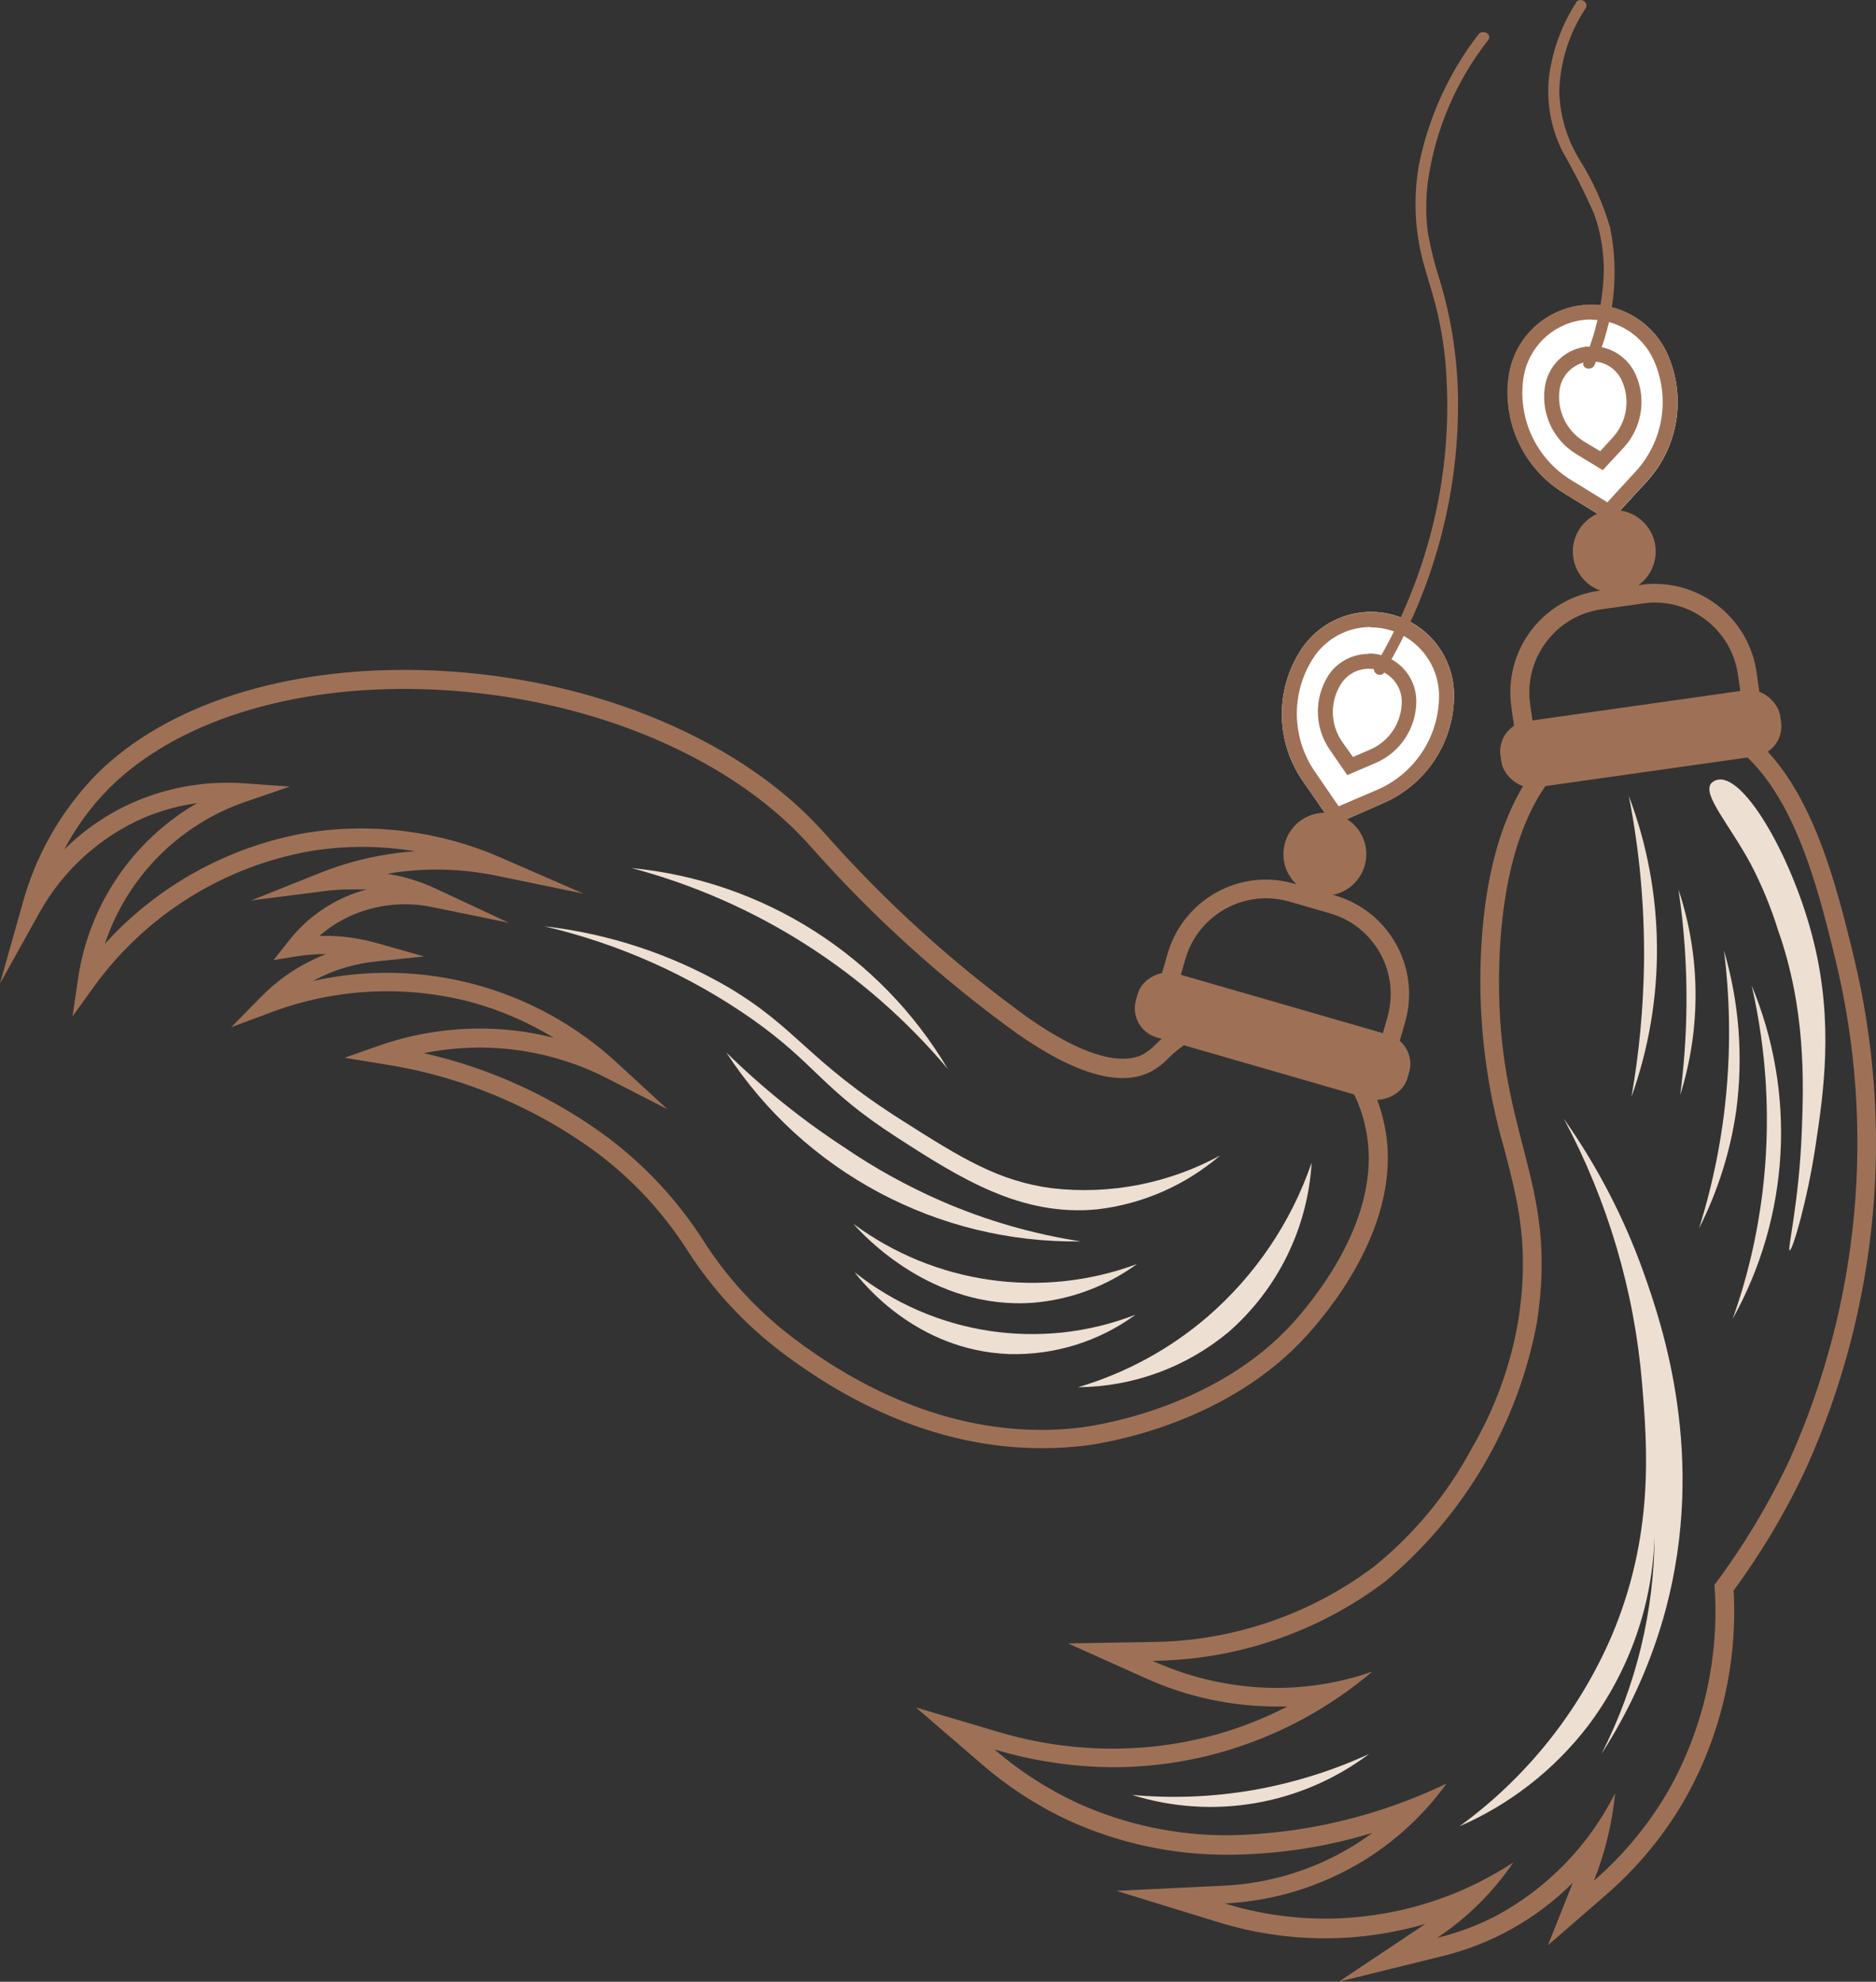 <?xml version="1.0" encoding="UTF-8"?>
<svg id="Layer_2" data-name="Layer 2" xmlns="http://www.w3.org/2000/svg" viewBox="0 0 171.52 181.17">
  <rect x="0" y="0" width="171.52" height="181.17" fill="#333333" stroke="none"/>
  <defs>
    <style>
      .cls-1 {
        fill: #ede0d2;
      }

      .cls-2 {
        fill: #fff;
      }

      .cls-3 {
        fill: #9e7156;
      }
    </style>
  </defs>
  <g id="Layer_1-2" data-name="Layer 1">
    <path class="cls-3" d="M151.61,66.16c1.51,0,3,.24,4.43.73,7.41,2.69,10.06,13.85,11.8,20.95,3.68,15.24,2.2,31.26-4.2,45.57-1.9,4.05-4.21,7.9-6.89,11.48.48,6.49-.96,12.98-4.13,18.67-1.81,3.16-4.14,5.99-6.89,8.37,1.02-2.56,1.67-5.26,1.94-8-2.41,4.81-6.25,8.75-11,11.28-1.67.85-3.44,1.51-5.26,1.94,1.42-.95,2.75-2.04,3.95-3.25,1.11-1.12,2.12-2.33,3-3.64-4.09,2.69-8.76,4.38-13.63,4.93-1.17.14-2.35.21-3.53.21-3.13,0-6.24-.47-9.23-1.39,4.48-.21,8.82-1.55,12.65-3.88,2.99-1.83,5.59-4.24,7.64-7.08-6.2,2.98-12.96,4.6-19.84,4.73-4.78.04-9.51-.96-13.87-2.93-2.76-1.27-5.33-2.93-7.63-4.92,3.49,1.05,7.12,1.6,10.77,1.63,3.6,0,7.19-.52,10.64-1.57,4.82-1.47,9.29-3.91,13.13-7.17-2.26.79-4.61,1.27-7,1.43-.59.04-1.17.06-1.74.06-3.92-.01-7.79-.86-11.35-2.48,7.7-.07,15.17-2.62,21.3-7.27,7.23-6.04,12.13-14.41,13.85-23.67,2.07-13.43-4-17.08-3.43-33.16.13-3.49.75-13.2,6.18-18.15,1.63-1.56,3.64-2.66,5.83-3.18.83-.15,1.67-.23,2.51-.22M151.61,64.47c-.97,0-1.93.08-2.88.26-2.48.59-4.77,1.83-6.61,3.59-5.18,4.71-6.52,13.12-6.74,19.35-.21,5.91.53,11.82,2.19,17.5,1.23,4.73,2.28,8.82,1.26,15.46-.69,4.15-2.14,8.13-4.26,11.76l-.06.11c-2.22,4.13-5.24,7.77-8.89,10.72-5.86,4.41-12.98,6.83-20.32,6.89l-7.65.13,7,3.14c3.78,1.73,7.89,2.62,12.05,2.63h1c-1.86.96-3.81,1.75-5.81,2.36-3.29.99-6.71,1.49-10.15,1.49-3.5,0-6.98-.5-10.33-1.49l-7.66-2.27,6,5.17c2.41,2.09,5.1,3.83,8,5.18,4.59,2.08,9.59,3.15,14.63,3.11,4.44-.03,8.85-.7,13.1-2-.58.42-1.17.83-1.79,1.21-3.58,2.18-7.65,3.43-11.84,3.62l-9.78.47,9.36,2.88c3.15.97,6.43,1.46,9.73,1.46,3.1,0,6.18-.45,9.15-1.31l-7.91,5.28,9.35-2.31c4.56-1.09,8.73-3.42,12.05-6.74l-2.27,5.71,5.3-4.6c2.9-2.51,5.36-5.49,7.26-8.82,3.25-5.78,4.78-12.38,4.41-19,2.59-3.53,4.83-7.3,6.67-11.27,6.58-14.66,8.1-31.09,4.31-46.7l-.07-.3c-1.85-7.52-4.64-18.89-12.81-21.84-1.61-.57-3.3-.85-5-.84h.01Z"/>
    <path class="cls-1" d="M103.5,164.09c3.67.34,7.37.19,11-.43,3.69-.64,7.27-1.75,10.67-3.31-6.2,4.66-14.27,6.06-21.67,3.74h0Z"/>
    <path class="cls-1" d="M133.44,166.96c6.11-4.45,10.92-10.46,13.91-17.4,3.92-9.24,3.26-17.33,2.78-23.12-.71-8.46-3.15-16.69-7.16-24.18,3.06,4.34,5.52,9.07,7.3,14.07,1.72,4.83,5.79,16.8,2,30.9-1.26,4.64-3.23,9.06-5.84,13.09,3.18-6.23,4.84-13.13,4.85-20.13-.13,6.37-2.27,12.53-6.11,17.61-3.07,4-7.11,7.15-11.73,9.16Z"/>
    <path class="cls-1" d="M160.06,78.97c1.01,1.94,1.85,3.96,2.5,6.05,2.54,7.17,2.35,13.88,2.18,18.3-.24,6.58-1.36,11-1.11,11s1.6-4.47,2.37-9.62c.71-4.71,1.66-11.07-.15-18.51s-6.22-15.26-8.72-14.92c-.27.03-.51.15-.69.35-.79,1.06,1.62,3.67,3.62,7.35Z"/>
    <path class="cls-1" d="M158.42,120.56c1.34-3.76,2.25-7.66,2.73-11.63.76-6.29.42-12.67-1-18.84,4.12,9.89,3.48,21.11-1.73,30.47Z"/>
    <path class="cls-1" d="M155.34,112.3c2.58-8.2,3.35-16.87,2.28-25.4,1.39,4.72,1.77,9.69,1.13,14.57-.53,3.77-1.69,7.43-3.41,10.83Z"/>
    <path class="cls-1" d="M153.62,100.1c.35-2.68.54-5.38.57-8.08.04-3.58-.2-7.16-.73-10.7,2.03,6.09,2.08,12.66.16,18.78Z"/>
    <path class="cls-1" d="M149.16,100.28c.71-4.03,1.09-8.11,1.15-12.2.06-5.14-.4-10.27-1.39-15.32,3.35,8.85,3.43,18.61.24,27.52h0Z"/>
    <path class="cls-2" d="M147.21,47.67l3.34-3.63c2.91-3.16,3.65-7.75,1.9-11.67h0c-1.39-3.09-4.65-4.89-8-4.43h0c-3.37.47-6.02,3.12-6.49,6.49h0c-.59,4.25,1.4,8.45,5.07,10.68l4.18,2.56Z"/>
    <path class="cls-3" d="M145.48,29.23c2.47,0,4.71,1.45,5.72,3.7,1.53,3.42.88,7.42-1.66,10.18l-2.58,2.81-3.26-2c-3.21-1.94-4.95-5.61-4.42-9.32.4-2.76,2.56-4.93,5.32-5.33.29-.04.59-.06.88-.06M145.48,27.84c-.36,0-.72.03-1.07.08-3.37.47-6.02,3.12-6.49,6.49h0c-.59,4.25,1.4,8.45,5.07,10.68l4.22,2.56,3.34-3.63c2.91-3.16,3.65-7.75,1.9-11.67h0c-1.24-2.75-3.98-4.52-7-4.51h.03Z"/>
    <circle class="cls-3" cx="147.59" cy="50.42" r="3.79"/>
    <path class="cls-3" d="M151.31,53.37v1.71c3.82.02,7.04,2.82,7.59,6.6l.63,4.42-19,2.69-.63-4.41c-.59-4.2,2.33-8.08,6.52-8.68l3.85-.54c.36-.05.72-.08,1.08-.08v-1.71M151.35,53.37c-.44,0-.88.03-1.32.1l-3.85.54c-5.13.71-8.72,5.45-8,10.58,0,.01,0,.02,0,.03l.86,6.11,22.42-3.17-.86-6.11c-.67-4.62-4.62-8.06-9.29-8.07h.04Z"/>
    <rect class="cls-3" x="137.1" y="64.49" width="25.83" height="6.11" rx="2.77" ry="2.77" transform="translate(-7.99 21.7) rotate(-8.06)"/>
    <path class="cls-2" d="M146.54,43l1.92-2.07c1.66-1.81,2.09-4.44,1.08-6.68h0c-.79-1.77-2.67-2.81-4.59-2.53h0c-1.93.27-3.44,1.78-3.71,3.71h0c-.35,2.43.79,4.84,2.89,6.11l2.41,1.46Z"/>
    <path class="cls-3" d="M145.56,33.04c1.18,0,2.25.69,2.73,1.77.78,1.74.45,3.78-.84,5.19l-1.15,1.25-1.46-.88c-1.63-.99-2.52-2.86-2.25-4.75.19-1.32,1.23-2.36,2.55-2.55h.42M145.56,31.7c-.2-.01-.41-.01-.61,0-1.93.27-3.44,1.78-3.71,3.71-.35,2.43.79,4.84,2.89,6.11l2.41,1.46,1.92-2.07c1.66-1.81,2.09-4.44,1.08-6.68-.71-1.57-2.27-2.59-4-2.58l.02.05Z"/>
    <path class="cls-2" d="M121.9,75.43l4.54-2c3.94-1.69,6.5-5.57,6.5-9.86h0c0-3.4-2.24-6.39-5.51-7.34h0c-3.28-.93-6.78.43-8.58,3.33h0c-2.29,3.64-2.19,8.28.25,11.82l2.8,4.05Z"/>
    <path class="cls-3" d="M125.31,57.35c.59,0,1.18.08,1.74.25,2.67.78,4.51,3.22,4.52,6,0,3.75-2.23,7.13-5.67,8.61l-3.51,1.5-2.16-3.15c-2.13-3.08-2.22-7.14-.22-10.31,1.14-1.83,3.15-2.93,5.3-2.93M125.31,55.95c-2.63.01-5.07,1.37-6.46,3.61-2.29,3.64-2.19,8.28.25,11.82l2.8,4.06,4.54-2c3.94-1.69,6.5-5.57,6.5-9.86,0-3.4-2.24-6.39-5.51-7.34h0c-.69-.2-1.4-.3-2.12-.3h0Z"/>
    <circle class="cls-3" cx="121.13" cy="78.09" r="3.79"/>
    <path class="cls-3" d="M115.75,80.41v1.71h0c.72,0,1.44.1,2.13.3l3.73,1.08c4.07,1.18,6.41,5.43,5.24,9.5l-1.23,4.28-18.48-5.33,1.24-4.28c.95-3.28,3.95-5.54,7.37-5.55v-1.71M115.75,80.41c-4.17,0-7.84,2.77-9,6.78l-1.71,5.93,21.71,6.28,1.71-5.92c1.44-4.98-1.43-10.18-6.41-11.62,0,0,0,0-.01,0l-3.73-1.08c-.85-.24-1.72-.37-2.6-.37h.04Z"/>
    <rect class="cls-3" x="113.29" y="81.81" width="6.11" height="25.83" rx="2.77" ry="2.77" transform="translate(-6.94 180.21) rotate(-73.89)"/>
    <path class="cls-2" d="M123.21,70.9l2.59-1.11c2.26-.97,3.72-3.19,3.72-5.65h0c0-1.94-1.28-3.65-3.15-4.19h0c-1.87-.54-3.87.22-4.91,1.87h0c-1.3,2.08-1.25,4.74.15,6.76l1.6,2.32Z"/>
    <path class="cls-3" d="M125.16,61.14c.28,0,.56.04.83.12,1.28.37,2.17,1.54,2.17,2.88,0,1.91-1.14,3.64-2.9,4.39l-1.56.67-1-1.4c-1.08-1.57-1.12-3.63-.11-5.25.55-.88,1.51-1.41,2.54-1.41M125.13,59.78c-1.49,0-2.89.74-3.7,2-1.3,2.08-1.25,4.74.15,6.76l1.6,2.32,2.59-1.11c2.26-.97,3.72-3.19,3.72-5.65,0-1.94-1.28-3.65-3.15-4.19-.39-.12-.8-.17-1.21-.17v.04Z"/>
    <path class="cls-3" d="M95.18,132.39c-6.22,0-14.52-1.83-23.68-8.74-3.41-2.58-6.34-5.74-8.65-9.34-2.19-3.43-4.98-6.45-8.24-8.9-5.82-4.29-12.6-7.09-19.75-8.16l-3.36-.55,3.25-1.14c4.26-1.47,8.81-1.89,13.26-1.22.88.14,1.76.32,2.63.54-2.36-1.44-4.9-2.54-7.57-3.27-6.06-1.59-12.46-1.26-18.32.95l-3.61,1.35,2.7-2.75c1.37-1.41,2.98-2.56,4.75-3.41.4-.19.8-.37,1.21-.53-.88,0-1.75.06-2.62.2l-2.17.35,1.37-1.73c1.35-1.73,3.09-3.1,5.09-4,.67-.3,1.35-.54,2.06-.73h-1c-.97-.02-1.95.03-2.91.16l-6.66.85,6.23-2.49c2.31-.93,4.72-1.55,7.19-1.86.52-.06,1-.11,1.57-.15-3.2-.53-6.45-.53-9.65,0-7.9,1.42-14.95,5.83-19.67,12.32l-2,2.78.5-3.41c.98-6.75,4.99-12.68,10.89-16.09-1.65.23-3.26.67-4.8,1.31-4.09,1.77-7.48,4.85-9.64,8.75l-3.58,6.43,2-7.08c1.2-4.56,3.57-8.72,6.87-12.09,6.39-6.34,17.21-9.8,29.66-9.48,14.66.36,28.66,5.94,36.53,14.55l.45.5c5.5,6.2,11.65,11.78,18.36,16.64,6.44,4.55,9.46,4.09,10.69,3.41.41-.25.79-.55,1.12-.9.81-.79,1.73-1.46,2.73-2,1.78-1.07,3.81-1.68,5.89-1.76h.08c3.15,0,6.19,1.5,8.79,4.35,1.67,1.85,2.82,4.11,3.35,6.54,1.93,8.4-4.24,16.4-7,19.45-7.24,8.05-18.2,9.85-20.32,10.12-1.33.16-2.68.24-4.02.23ZM38.75,96.28c6.11,1.38,11.86,4.02,16.89,7.76,3.39,2.57,6.31,5.71,8.61,9.29,2.2,3.47,5.01,6.52,8.29,9,10.83,8.18,20.35,8.94,26.43,8.15,2-.27,12.43-2,19.27-9.57,2.56-2.86,8.33-10.31,6.58-17.93-.46-2.15-1.48-4.14-2.95-5.77-2.26-2.48-4.86-3.79-7.52-3.79h-.06c-1.8.08-3.55.61-5.09,1.55-.87.47-1.67,1.07-2.37,1.77-.44.45-.93.85-1.48,1.16-2.79,1.55-7,.36-12.5-3.51-6.81-4.94-13.06-10.6-18.64-16.9l-.44-.49c-7.57-8.28-21.1-13.64-35.31-14-12-.3-22.35,3-28.42,9-1.67,1.67-3.07,3.58-4.17,5.67,1.91-1.9,4.17-3.42,6.65-4.46,3.09-1.29,6.43-1.83,9.77-1.6l4.21.3-4,1.37c-6.1,2.08-10.88,6.89-12.91,13,4.84-5.33,11.32-8.9,18.42-10.14,6.04-.97,12.24-.17,17.84,2.29l7.51,3.27-8-1.65c-2.88-.59-5.84-.71-8.76-.35-.4.05-.79.11-1.19.18.64.1,1.28.24,1.91.42.91.26,1.8.59,2.65,1l6.55,3.06-7.08-1.45c-2.46-.5-5-.22-7.3.78-1.07.47-2.05,1.1-2.93,1.87h.87c1.5.03,2.98.26,4.42.67l4.28,1.21-4.43.46c-1.75.18-3.46.66-5.05,1.43l-.68.35c9.95-2.22,20.36.59,27.84,7.53l4.57,4.2-5.56-2.85c-2.43-1.24-5.05-2.08-7.75-2.5-2.98-.45-6.02-.37-8.97.22Z"/>
    <path class="cls-1" d="M57.75,79.36c11.3,3,21.39,9.42,28.91,18.37-6.15-10.39-16.89-17.21-28.91-18.37Z"/>
    <path class="cls-1" d="M49.75,84.68c5.9.67,11.6,2.55,16.74,5.52,6.41,3.78,7.29,6.73,16,12.24,5.43,3.45,8.79,5.54,13.7,6.19,5.31.61,10.68-.44,15.37-3-3.18,2.73-7.1,4.45-11.26,4.93-6.92.66-12.43-2.78-18.36-6.62-6.87-4.44-7.29-6.62-13.17-10.77-5.74-4.02-12.2-6.9-19.02-8.49Z"/>
    <path class="cls-1" d="M66.4,96.21c3.3,3.24,6.9,6.14,10.77,8.67,2.81,1.92,5.8,3.57,8.92,4.93,4.07,1.77,8.35,3,12.73,3.68-13.06.19-25.3-6.33-32.42-17.28Z"/>
    <path class="cls-1" d="M78.02,111.88c7.47,5.53,17.22,6.91,25.93,3.68-2.76,2.01-6,3.23-9.4,3.53-9.38.74-15.73-6.3-16.53-7.21Z"/>
    <path class="cls-1" d="M78.13,116.3c7.26,5.77,17.04,7.25,25.69,3.89-3.34,2.45-7.41,3.71-11.55,3.6-8.52-.32-13.44-6.57-14.14-7.49Z"/>
    <path class="cls-1" d="M98.56,126.82c4.37-1.29,8.41-3.49,11.86-6.46,4.35-3.77,7.63-8.62,9.5-14.07-.35,5.97-3.09,11.55-7.6,15.49-3.87,3.22-8.73,5-13.76,5.04Z"/>
    <path class="cls-3" d="M144.1.24c-1.28,1.99-2.11,4.23-2.45,6.57-.3,2.4.11,4.83,1.19,7,1.07,1.86,2.04,3.78,2.91,5.75.62,1.74.92,3.58.88,5.43-.11,2.79-.73,5.54-1.84,8.1-.26.61.74.87,1,.27,1.78-3.93,2.28-8.33,1.42-12.56-.63-2.16-1.56-4.22-2.75-6.13-1.18-1.89-1.83-4.05-1.9-6.27.07-2.72.9-5.37,2.41-7.64.35-.56-.54-1.08-.89-.52h.02Z"/>
    <path class="cls-3" d="M126.54,61.45c4.56-7.63,6.91-16.37,6.76-25.26-.07-3.6-.63-7.18-1.68-10.63-.46-1.4-.81-2.82-1.07-4.27-.2-1.56-.2-3.14,0-4.7.67-4.72,2.58-9.19,5.52-12.94.39-.53-.5-1-.89-.52-2.7,3.5-4.56,7.57-5.44,11.9-.55,3.09-.39,6.26.48,9.28.43,1.53.93,3,1.27,4.58.44,1.97.7,3.98.78,6,.2,4.14-.16,8.29-1.08,12.34-1.1,4.83-2.95,9.46-5.5,13.71-.34.56.55,1.08.89.51h-.04Z"/>
  </g>
</svg>
